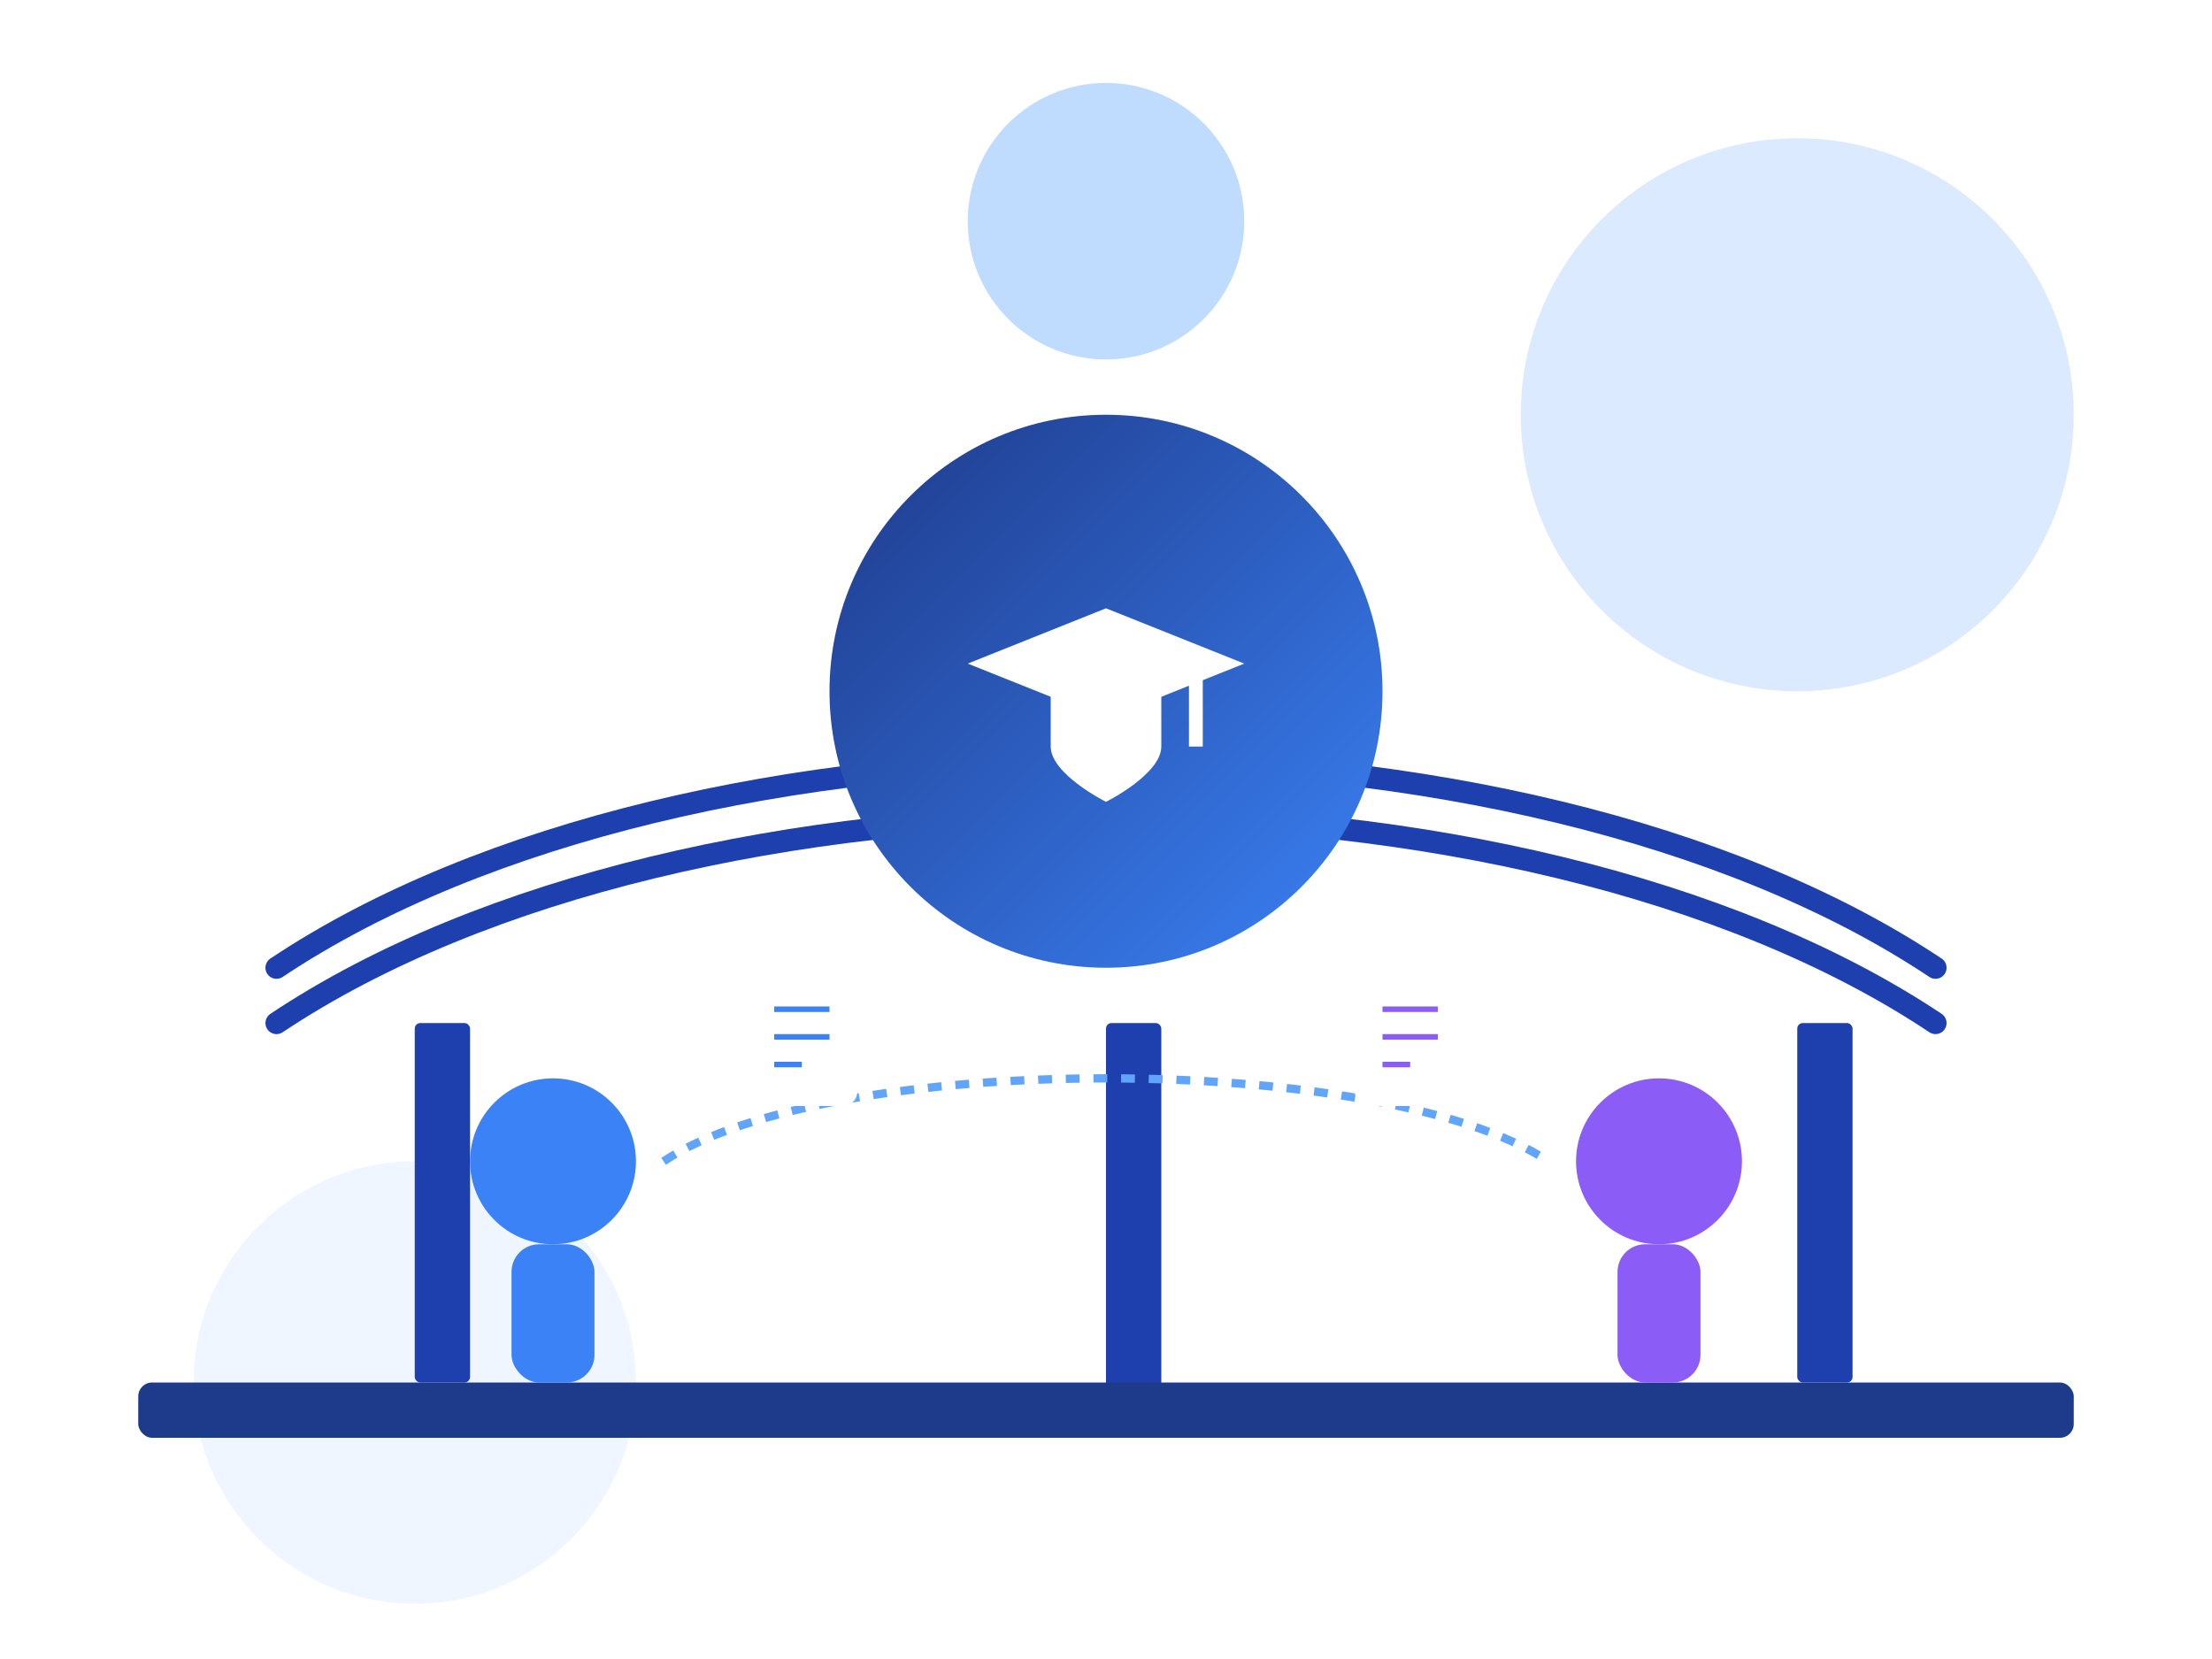 <?xml version="1.0" encoding="UTF-8"?>
<svg width="800px" height="600px" viewBox="0 0 800 600" version="1.1" xmlns="http://www.w3.org/2000/svg" xmlns:xlink="http://www.w3.org/1999/xlink">
    <title>CareerBridge Main Illustration</title>
    <defs>
        <linearGradient x1="0%" y1="0%" x2="100%" y2="100%" id="mainGradient">
            <stop stop-color="#1E3A8A" offset="0%"></stop>
            <stop stop-color="#3B82F6" offset="100%"></stop>
        </linearGradient>
        <linearGradient x1="0%" y1="0%" x2="100%" y2="100%" id="purpleGradient">
            <stop stop-color="#4338CA" offset="0%"></stop>
            <stop stop-color="#8B5CF6" offset="100%"></stop>
        </linearGradient>
        <filter id="shadow" x="-20%" y="-20%" width="140%" height="140%">
            <feDropShadow dx="0" dy="10" stdDeviation="15" flood-color="#000" flood-opacity="0.2"/>
        </filter>
    </defs>
    <g stroke="none" stroke-width="1" fill="none" fill-rule="evenodd">
        <!-- Background Elements -->
        <circle fill="#EFF6FF" cx="150" cy="500" r="80"></circle>
        <circle fill="#DBEAFE" cx="650" cy="150" r="100"></circle>
        <circle fill="#BFDBFE" cx="400" cy="80" r="50"></circle>
        
        <!-- Bridge Structure -->
        <path d="M100,350 C250,250 550,250 700,350" stroke="#1E40AF" stroke-width="8" stroke-linecap="round"></path>
        <path d="M100,370 C250,270 550,270 700,370" stroke="#1E40AF" stroke-width="8" stroke-linecap="round"></path>
        
        <!-- Pillars -->
        <rect fill="#1E40AF" x="150" y="370" width="20" height="130" rx="2"></rect>
        <rect fill="#1E40AF" x="400" y="370" width="20" height="150" rx="2"></rect>
        <rect fill="#1E40AF" x="650" y="370" width="20" height="130" rx="2"></rect>
        
        <!-- Base -->
        <rect fill="#1E3A8A" x="50" y="500" width="700" height="20" rx="5"></rect>
        
        <!-- Main Logo Element -->
        <circle fill="url(#mainGradient)" cx="400" cy="250" r="100" filter="url(#shadow)"></circle>
        
        <!-- Graduation Cap Icon -->
        <g transform="translate(350, 220)">
            <path d="M100,20 L50,0 L0,20 L50,40 L100,20" fill="white"></path>
            <rect fill="white" x="80" y="20" width="5" height="30"></rect>
            <path d="M30,30 L70,30 L70,50 C70,60 50,70 50,70 C50,70 30,60 30,50 L30,30" fill="white"></path>
        </g>
        
        <!-- People Silhouettes -->
        <circle fill="#3B82F6" cx="200" cy="420" r="30"></circle>
        <rect fill="#3B82F6" x="185" y="450" width="30" height="50" rx="10"></rect>
        
        <circle fill="#8B5CF6" cx="600" cy="420" r="30"></circle>
        <rect fill="#8B5CF6" x="585" y="450" width="30" height="50" rx="10"></rect>
        
        <!-- Connection Lines -->
        <path d="M240,420 C300,380 500,380 560,420" stroke="#60A5FA" stroke-width="3" stroke-dasharray="5,5"></path>
        
        <!-- Document Icons -->
        <g transform="translate(270, 350)">
            <rect fill="white" x="0" y="0" width="40" height="50" rx="5"></rect>
            <line x1="10" y1="15" x2="30" y2="15" stroke="#3B82F6" stroke-width="2"></line>
            <line x1="10" y1="25" x2="30" y2="25" stroke="#3B82F6" stroke-width="2"></line>
            <line x1="10" y1="35" x2="20" y2="35" stroke="#3B82F6" stroke-width="2"></line>
        </g>
        
        <g transform="translate(490, 350)">
            <rect fill="white" x="0" y="0" width="40" height="50" rx="5"></rect>
            <line x1="10" y1="15" x2="30" y2="15" stroke="#8B5CF6" stroke-width="2"></line>
            <line x1="10" y1="25" x2="30" y2="25" stroke="#8B5CF6" stroke-width="2"></line>
            <line x1="10" y1="35" x2="20" y2="35" stroke="#8B5CF6" stroke-width="2"></line>
        </g>
    </g>
</svg>
